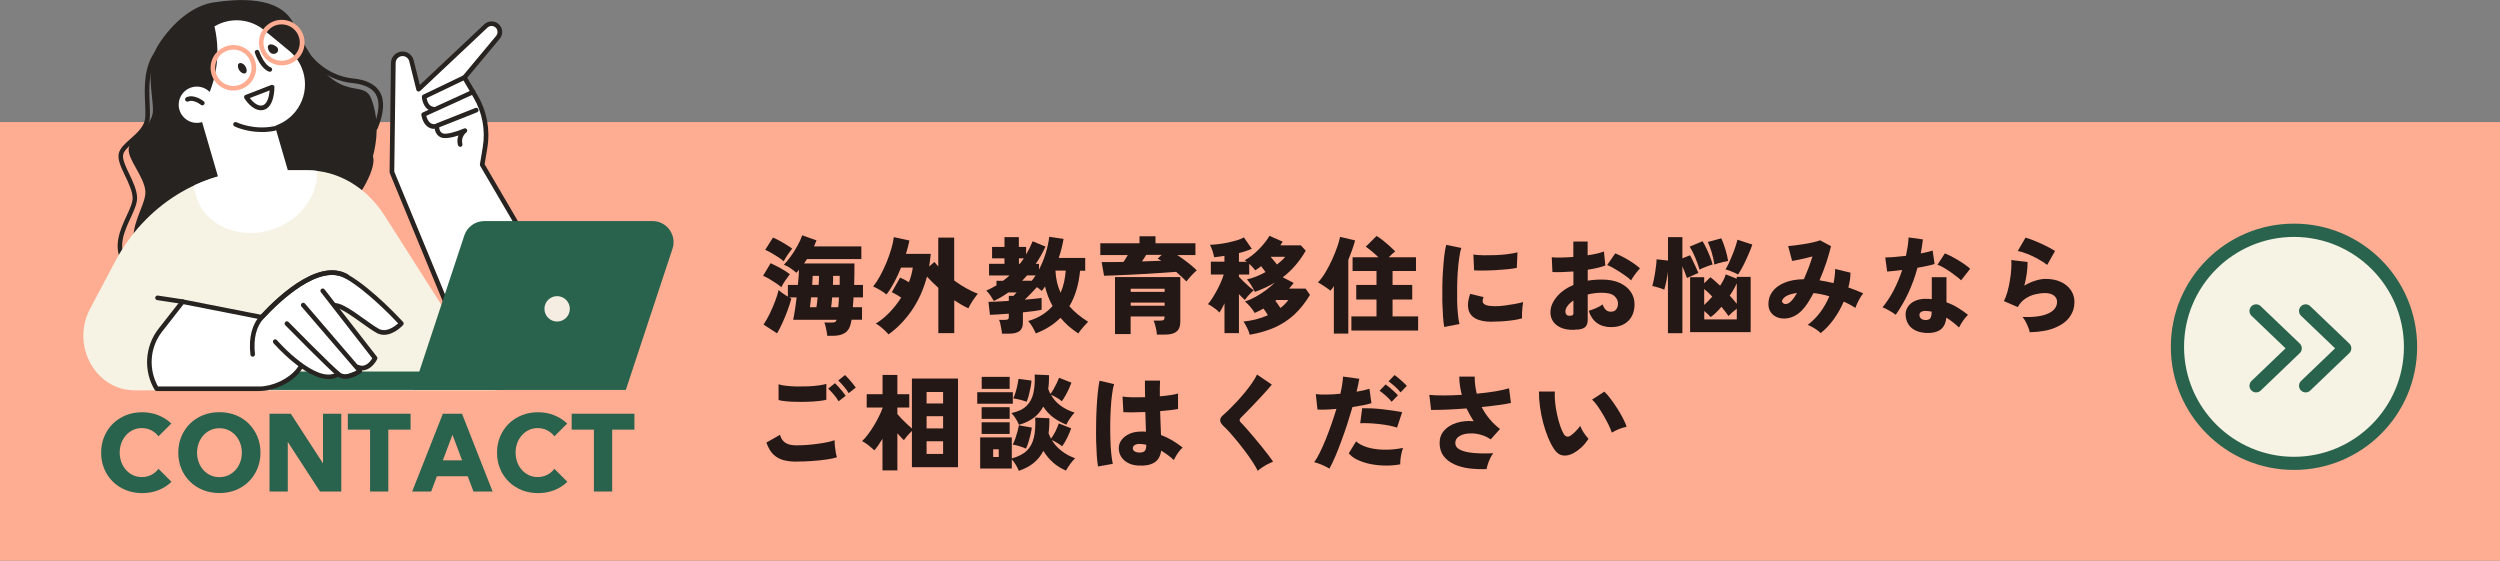 <?xml version="1.0" encoding="UTF-8"?><svg id="_レイヤー_2" xmlns="http://www.w3.org/2000/svg" viewBox="0 0 340.63 76.4"><rect x="0" y="0" width="340.63" height="76.4" fill="#808080" stroke="none"/><defs><style>.cls-1{fill:#f6f3e4;}.cls-2{fill:#f6ede2;}.cls-3{fill:none;stroke:#29634d;stroke-linecap:round;stroke-linejoin:round;stroke-width:1.81px;}.cls-4{fill:#231815;}.cls-5{fill:#fff;}.cls-6{fill:#272321;}.cls-7{fill:#29634d;}.cls-8{fill:#ffad92;}.cls-9{fill:#ffad92;}</style></defs><g id="contents"><rect class="cls-8" x="0" y="16.63" width="340.63" height="59.77"/><path class="cls-4" d="M106.46,39.14c-.16-.15-.39-.33-.69-.53-.3-.2-.61-.4-.93-.59-.32-.19-.62-.34-.87-.44l1.03-1.72c.45.21.91.44,1.38.7.47.26.88.52,1.24.8-.19.24-.4.53-.63.87-.23.34-.41.64-.53.9ZM112.71,45.75c0-.16-.04-.36-.08-.59-.04-.23-.09-.45-.14-.67-.05-.22-.11-.4-.18-.54h.9c.28,0,.46-.02.56-.07.1-.05.17-.15.22-.31h-5.92c.09-.42.17-.89.25-1.41.08-.52.16-1.07.22-1.64h-.99s.1.06.14.09c.05.03.09.06.13.09-.13.5-.31,1.03-.52,1.61-.21.58-.44,1.14-.69,1.68-.25.54-.49,1.02-.73,1.43l-1.85-1.2c.29-.42.57-.91.84-1.46.27-.55.51-1.12.73-1.69s.38-1.09.49-1.56c.12.12.29.27.54.44.24.17.48.33.72.47v-1.6h1.36c.04-.36.07-.72.1-1.07.03-.35.05-.68.06-.99-.06.08-.12.15-.18.21-.06.07-.13.13-.19.2-.2-.19-.46-.4-.79-.62-.32-.22-.62-.38-.9-.48.28-.29.58-.66.91-1.11.33-.45.64-.93.92-1.45.29-.51.5-.99.66-1.45l1.95.69c-.1.27-.21.54-.34.82h6.45v1.73h-7.41c-.07.11-.13.21-.2.3-.07.1-.13.2-.2.3h6.87c0,1.03-.01,2-.04,2.92h1.2v1.7h-1.29c0,.24-.02.47-.04.69-.01.22-.03.44-.05.65h1.25v1.7h-1.43c0,.09-.02.16-.04.24-.01.07-.03.14-.04.19-.12.63-.39,1.08-.79,1.35-.41.27-.93.41-1.58.41h-.87ZM106.76,35.59c-.16-.15-.39-.33-.69-.53s-.61-.39-.94-.58-.62-.33-.87-.44l1.06-1.67c.27.11.57.25.91.44.34.19.66.37.97.57.31.19.56.36.74.5-.1.12-.24.29-.39.51-.16.21-.31.43-.45.66-.14.22-.25.41-.33.55ZM110.35,41.86h.89c.03-.18.06-.39.09-.62.03-.23.05-.47.07-.73h-.89c-.03.26-.05.5-.08.73-.02.23-.05.43-.08.62ZM110.67,38.81h.87c.02-.23.03-.45.04-.65,0-.21.01-.39.01-.57h-.86c0,.15-.02.33-.03.54,0,.21-.02.43-.04.68ZM113.24,41.86h.97c.02-.2.04-.42.06-.64.02-.23.03-.46.04-.7h-.93c-.02.26-.04.5-.06.73-.02.23-.05.43-.08.62ZM113.49,38.81h.92c0-.22,0-.43,0-.64,0-.21,0-.4,0-.58h-.9c0,.19,0,.39,0,.59,0,.21-.01.41-.02.62Z"/><path class="cls-4" d="M121.06,45.55c-.1-.12-.25-.28-.46-.48-.21-.2-.43-.39-.66-.57-.23-.19-.43-.32-.62-.41.68-.41,1.31-.92,1.9-1.54.59-.62,1.12-1.29,1.57-2.01-.23-.14-.46-.28-.69-.42-.23-.13-.43-.24-.59-.31l1.13-1.99c.17.07.36.16.57.27.21.11.42.23.63.36.13-.33.24-.67.33-1,.09-.33.15-.66.2-.99h-1.6c-.29.73-.61,1.4-.95,2.04-.34.63-.68,1.18-1.04,1.62-.24-.2-.53-.4-.87-.6-.34-.2-.66-.36-.94-.49.31-.38.63-.86.94-1.43.31-.57.6-1.18.87-1.82.26-.64.48-1.26.66-1.87.18-.61.29-1.14.34-1.6l2.13.46c-.07.3-.14.6-.21.9-.08.31-.16.61-.26.92h3.38c-.03.3-.06.59-.1.88-.04.29-.08.57-.13.85l.72-.63c.15.19.33.4.53.62v-3.94h2.17v5.85c.56.41,1.12.77,1.68,1.08.56.31,1.07.55,1.54.71-.12.15-.27.35-.45.6-.18.25-.34.5-.49.75-.15.25-.27.47-.34.65-.3-.13-.61-.29-.93-.48s-.66-.39-1-.62v4.48h-2.17v-6.17c-.28-.25-.55-.5-.81-.76s-.51-.52-.74-.77c-.46,1.73-1.15,3.26-2.06,4.59-.92,1.33-1.97,2.42-3.16,3.27Z"/><path class="cls-4" d="M136.52,45.47c0-.17-.04-.38-.08-.62s-.09-.48-.14-.71c-.05-.23-.11-.42-.18-.56h.83c.18,0,.31-.03.39-.08.08-.05.11-.17.11-.35v-.41c-.51.04-1,.07-1.45.1-.45.03-.83.05-1.12.06l-.2-1.77c.27,0,.65-.01,1.15-.04.5-.02,1.04-.05,1.62-.09v-.69h.64s.42-.46.42-.46h-1.12c-.61.43-1.27.82-1.98,1.16-.09-.17-.24-.4-.42-.68-.19-.28-.39-.53-.61-.74.25-.1.49-.22.72-.34.23-.12.46-.25.67-.37v-.62h.89c.16-.11.32-.23.47-.36.15-.12.29-.25.42-.37h-2.79v-1.59h2.1v-.74h-1.69v-1.56h1.69v-1.33h1.96v1.33h.99v1.03c.17-.3.33-.59.48-.89.15-.3.28-.6.41-.91l1.75.73c-.39.85-.83,1.63-1.33,2.35h.44v.79c.37-.71.68-1.45.92-2.25.24-.79.4-1.54.48-2.23l1.95.29c-.07.42-.16.85-.27,1.29-.11.44-.24.87-.39,1.3h3.61v1.75h-.7c-.09.93-.25,1.79-.49,2.6-.24.81-.56,1.56-.97,2.23.35.4.74.78,1.17,1.13.43.35.89.68,1.39.99-.16.16-.34.35-.52.55-.19.21-.35.4-.5.59-.15.19-.25.34-.31.46-.47-.31-.91-.64-1.32-.99-.41-.36-.78-.74-1.12-1.15-.44.44-.94.84-1.5,1.2-.56.36-1.19.67-1.87.93-.1-.25-.23-.52-.41-.83s-.38-.59-.62-.86c.72-.21,1.35-.49,1.9-.84.55-.35,1.02-.75,1.42-1.21-.46-.83-.8-1.72-1.03-2.66-.07.1-.14.21-.21.31-.08.1-.15.21-.23.3-.2-.18-.42-.35-.66-.52-.22.24-.48.52-.79.84-.31.32-.6.62-.87.87,1.02-.09,1.79-.16,2.3-.23v1.6c-.29.07-.65.13-1.1.19-.45.06-.93.11-1.45.17v1.4c0,.53-.16.92-.46,1.15-.31.23-.78.35-1.4.35h-.99ZM138.83,35.94h.14c.17-.23.35-.48.53-.74h-.67v.74ZM139.26,38.25h1.32c.09-.11.19-.23.27-.36.09-.12.17-.25.26-.37h-1.17c-.1.12-.21.25-.33.37-.11.12-.23.24-.34.36ZM144.51,39.89c.2-.46.36-.94.47-1.45.11-.51.19-1.03.23-1.57h-1.4c.02.55.09,1.08.21,1.59.12.51.28.98.49,1.43Z"/><path class="cls-4" d="M161.62,38.33c-.36-.39-.82-.82-1.37-1.29-.51.04-1.11.08-1.8.13-.7.05-1.43.1-2.2.14-.77.05-1.52.09-2.27.12-.74.03-1.42.06-2.04.09-.62.02-1.12.04-1.51.05l-.33-1.86c.43,0,.9,0,1.41,0,.51,0,1.03-.01,1.57-.02.11-.15.21-.31.3-.47.09-.16.19-.32.29-.47h-3.75v-1.6h5.34v-.96h2.18v.96h5.44v1.6h-2.48c.48.31.95.64,1.43,1.02.48.37.89.73,1.23,1.06-.14.12-.31.28-.49.47-.18.19-.36.37-.52.57-.17.19-.31.35-.42.49ZM157.63,45.6c-.02-.3-.07-.63-.16-1s-.18-.68-.29-.92h.93c.22,0,.37-.03.44-.09.08-.06.12-.19.12-.38v-.09h-4.62v2.4h-2.13v-7.77h8.9v6.11c0,.6-.17,1.04-.52,1.32-.34.28-.87.41-1.57.41h-1.1ZM154.06,39.77h4.62v-.43h-4.62v.43ZM154.06,41.66h4.62v-.43h-4.62v.43ZM155.6,35.62c.48-.02.94-.04,1.39-.05.45-.01.86-.03,1.24-.04-.09-.06-.17-.11-.26-.16-.09-.05-.17-.1-.24-.14l.56-.5h-2.12c-.09.13-.18.28-.27.43-.1.15-.2.31-.3.46Z"/><path class="cls-4" d="M170.27,45.58c-.07-.27-.18-.57-.34-.89-.16-.33-.33-.62-.5-.88.54-.05,1.1-.15,1.67-.29.57-.15,1.12-.34,1.65-.57-.09-.15-.18-.31-.29-.47-.11-.16-.21-.31-.31-.44-.4.23-.8.43-1.2.6-.15-.27-.35-.55-.6-.84-.25-.3-.49-.53-.72-.72.49-.16.98-.38,1.47-.65.49-.27.96-.58,1.42-.92.45-.34.85-.68,1.19-1.02-.41.25-.84.48-1.29.69-.45.21-.93.41-1.44.59-.14-.3-.31-.59-.49-.89-.19-.3-.38-.57-.59-.82.4-.08.82-.2,1.25-.38.43-.18.86-.38,1.28-.61-.09-.13-.2-.27-.3-.41-.11-.14-.21-.27-.3-.39-.12.1-.25.19-.39.29-.13.1-.27.19-.4.27-.11-.13-.23-.28-.37-.43-.14-.15-.3-.31-.46-.46v1.47h-1.4v.3c.17.19.38.41.63.65s.5.47.75.69c.25.21.46.38.64.49-.11.1-.25.22-.42.39-.16.16-.31.33-.46.5-.14.17-.25.32-.33.44-.12-.1-.25-.23-.39-.36-.14-.14-.28-.28-.42-.44v5.32h-1.97v-4.06c-.12.27-.25.51-.37.73-.12.22-.23.4-.32.53-.11-.14-.27-.29-.46-.44-.19-.15-.39-.29-.59-.42s-.37-.23-.52-.29c.18-.2.37-.46.58-.78.21-.32.41-.67.62-1.05.21-.38.39-.76.56-1.14.17-.38.3-.73.39-1.06h-1.75v-1.76h1.85v-.79c-.25.04-.49.07-.72.11-.23.03-.46.06-.68.08-.04-.22-.11-.5-.22-.85-.11-.35-.23-.63-.35-.85.35,0,.74-.04,1.17-.09.42-.05.85-.12,1.28-.21.43-.09.83-.2,1.22-.31.38-.12.7-.25.96-.39l1.07,1.55c-.25.11-.52.22-.82.31-.29.1-.61.19-.93.27v1.19h1.07c-.1-.09-.2-.16-.3-.21.32-.16.64-.37.97-.63s.66-.54.97-.86c.31-.31.59-.63.84-.95.25-.32.46-.62.61-.89l1.8.8c-.05.09-.1.17-.16.25-.06.08-.11.16-.16.25h2.8l.66.73c-.85,1.47-1.89,2.68-3.13,3.62l1.49.77c-.1.12-.2.25-.3.38-.1.13-.21.26-.33.39h2.25l.6.86c-.64,1.06-1.35,1.95-2.12,2.67-.78.72-1.66,1.3-2.65,1.75-.99.44-2.14.78-3.43,1.01ZM173.99,36.05c.23-.18.44-.36.63-.54.19-.18.35-.35.49-.52h-1.92l-.04.03c.13.15.28.32.43.51s.29.36.42.52ZM174.46,41.96c.22-.16.42-.33.6-.52.18-.18.34-.37.47-.56h-1.63l-.13.1c.11.13.22.29.34.47.12.18.24.35.34.5Z"/><path class="cls-4" d="M181.74,45.44v-6.45c-.15.23-.31.43-.46.62-.24-.19-.51-.39-.82-.59-.31-.21-.6-.38-.88-.54.36-.39.71-.86,1.03-1.4.32-.54.62-1.11.89-1.7.27-.6.5-1.17.69-1.71.19-.54.32-1.01.4-1.4l2.05.49c-.26.91-.57,1.79-.93,2.66v10.03h-1.96ZM184.13,45.04v-1.93h3.42v-2.3h-2.76v-1.99h2.76v-1.9h-3.26v-1.87h3.52c-.28-.27-.57-.53-.88-.79-.31-.26-.59-.48-.84-.65l1.47-1.46c.25.14.53.34.86.6s.64.52.94.79c.3.27.55.51.74.71-.12.1-.26.23-.42.36-.16.14-.31.28-.47.44h3.72v1.87h-3.19v1.9h2.68v1.99h-2.68v2.3h3.48v1.93h-9.1Z"/><path class="cls-4" d="M196.77,44.55c-.07-.41-.12-.91-.16-1.5-.04-.59-.07-1.23-.09-1.92-.01-.69-.01-1.4,0-2.13.01-.73.04-1.45.09-2.15s.1-1.35.17-1.95c.07-.6.16-1.11.27-1.54l2.06.43c-.12.34-.21.79-.29,1.35-.08.55-.14,1.16-.19,1.82-.05.66-.08,1.35-.09,2.05-.01.7-.01,1.38,0,2.04.02.66.05,1.26.11,1.8.05.54.12.97.21,1.3l-2.09.4ZM203.28,43.84c-.96,0-1.72-.15-2.27-.46-.55-.31-.88-.78-.97-1.42-.08-.53.01-1.17.27-1.92l1.83.44c-.11.28-.15.5-.11.67.09.38.65.57,1.66.57.42,0,.86-.03,1.32-.09.46-.06.91-.13,1.35-.21s.83-.17,1.17-.26c-.03.18-.06.41-.09.67-.03.27-.05.54-.06.82,0,.28,0,.52,0,.73-.42.11-.88.21-1.37.27-.5.07-.98.11-1.46.14-.48.02-.9.04-1.27.04ZM200.85,36.84l-.1-2.16c.37.06.83.09,1.37.1.54,0,1.1,0,1.68-.02.58-.02,1.13-.07,1.66-.14.52-.07.96-.15,1.3-.24l-.09,2.12c-.38.08-.83.14-1.34.19-.52.05-1.05.09-1.6.12-.55.03-1.08.05-1.58.05-.51,0-.94,0-1.3-.02Z"/><path class="cls-4" d="M215,44.89c-.76.1-1.43.05-1.99-.12-.56-.18-1-.46-1.3-.84-.31-.39-.46-.85-.46-1.38,0-.7.27-1.38.82-2.06.55-.68,1.32-1.24,2.31-1.67v-1.83c-.52.04-1.02.06-1.5.08s-.94.01-1.36,0l-.09-2.02c.34.04.78.05,1.29.04.52-.01,1.07-.04,1.65-.08v-2.1h1.95v1.87c.95-.13,1.69-.31,2.22-.52l.19,1.92c-.66.24-1.46.43-2.4.57v1.49c.3-.05.62-.09.93-.11.32-.03.64-.04.99-.04.97,0,1.79.15,2.45.46.66.31,1.16.71,1.5,1.22.34.51.51,1.06.51,1.67,0,.95-.28,1.71-.85,2.28-.57.57-1.36.85-2.37.85-.75,0-1.39-.19-1.91-.57-.52-.38-.89-.93-1.11-1.65.29-.09.61-.21.98-.36.37-.16.67-.33.92-.51.21.66.58.99,1.1.99.35,0,.61-.11.76-.34.15-.22.23-.48.23-.77,0-.39-.17-.73-.5-1.03-.33-.3-.91-.44-1.72-.44-.34,0-.67.02-.99.06-.32.04-.63.1-.92.17v3.45c0,.42-.1.73-.29.94s-.54.34-1.04.4ZM213.78,43.02c.4.04.6-.08.6-.34v-1.73c-.34.23-.61.47-.8.73-.19.26-.29.51-.29.76,0,.15.04.28.11.39.07.11.2.17.38.19ZM222.24,38.2c-.18-.17-.41-.36-.68-.56-.27-.2-.56-.4-.87-.6-.31-.2-.62-.38-.92-.55-.3-.17-.57-.29-.79-.38l1.1-1.59c.36.14.75.33,1.17.55.42.22.82.47,1.2.72s.72.52,1,.77c-.13.13-.28.31-.45.52-.17.21-.32.42-.46.63-.14.21-.24.36-.29.48Z"/><path class="cls-4" d="M227.26,45.4v-8.36c-.05.35-.1.7-.17,1.03-.07.33-.13.62-.19.87-.06.25-.11.42-.14.53-.21-.1-.48-.19-.81-.29-.33-.1-.6-.17-.82-.21.06-.2.12-.46.19-.78.07-.32.13-.66.19-1.02.06-.36.1-.7.14-1.03.04-.33.06-.6.06-.81l1.56.17v-3.19h1.96v2.89l1.03-.42c.08.11.17.28.28.51.11.22.22.46.34.72.11.25.22.49.32.7.1.21.17.37.21.48l-1.56.69c-.06-.16-.14-.4-.26-.7-.11-.31-.23-.61-.36-.9v9.12h-1.96ZM231.57,36.74c-.16-.54-.36-1.09-.59-1.64-.23-.55-.48-1.05-.76-1.5l1.76-.73c.17.28.35.6.52.97.18.37.34.74.49,1.12.15.38.27.73.36,1.07-.18.06-.39.13-.62.21-.23.08-.46.17-.67.26-.21.09-.38.17-.5.25ZM230.28,45.25v-7.48h1.92v.83l.84-.83c.19.14.4.31.63.52.23.2.46.42.7.64.37-.56.63-1.08.77-1.55l1.49.6v-.26h1.9v7.53h-8.26ZM232.2,41.55c.35-.32.72-.71,1.1-1.14-.19-.2-.38-.39-.57-.57-.19-.18-.37-.34-.53-.47v2.19ZM232.2,43.52h4.44v-1.46c-.2.15-.41.32-.62.51s-.38.35-.51.49c-.12-.18-.27-.38-.43-.59s-.34-.44-.53-.67c-.25.3-.5.56-.74.8-.25.24-.49.44-.73.6-.23-.26-.52-.53-.87-.83v1.14ZM233.59,36.05c-.17-1.12-.47-2.14-.89-3.08l1.83-.5c.22.48.41,1,.58,1.57.17.57.28,1.08.35,1.52-.18.03-.39.07-.64.13s-.48.12-.7.18c-.22.06-.4.12-.54.18ZM236.82,37.41c-.14-.09-.32-.18-.53-.27-.21-.1-.42-.18-.63-.26-.21-.08-.4-.14-.56-.18.14-.22.3-.5.46-.85.16-.35.32-.72.48-1.11.16-.39.3-.77.42-1.14.12-.37.21-.68.27-.94l2.03.66c-.13.39-.31.84-.53,1.35-.22.51-.45,1.01-.7,1.5-.25.49-.49.9-.72,1.24ZM236.64,41.4v-2.8c-.12.28-.27.56-.43.84-.16.29-.34.57-.53.84.19.2.37.4.53.59.16.19.3.37.43.53Z"/><path class="cls-4" d="M248.08,45.4c-.11-.13-.28-.27-.49-.42-.21-.15-.43-.29-.66-.42-.23-.13-.44-.23-.63-.29.64-.48,1.21-1.05,1.71-1.72.5-.67.91-1.39,1.24-2.18-.35-.1-.71-.2-1.07-.27-.36-.08-.72-.13-1.08-.17-.25.47-.51.91-.77,1.32-.27.41-.54.76-.82,1.04-.33.35-.7.62-1.11.81-.41.19-.81.29-1.22.3s-.78-.05-1.11-.2c-.33-.15-.6-.37-.81-.67s-.31-.68-.31-1.14c0-.6.18-1.15.54-1.65.36-.5.9-.9,1.62-1.21.72-.31,1.61-.47,2.68-.49.21-.49.41-.99.62-1.52.2-.53.38-1.06.54-1.58-.5.13-1,.26-1.52.37-.51.11-.93.2-1.25.24l-.54-2.02c.24-.02.55-.05.94-.1.39-.05.81-.11,1.25-.18.44-.07.85-.15,1.24-.24.39-.09.69-.18.92-.27l1.49.8c-.14.62-.35,1.34-.62,2.17-.27.83-.59,1.65-.95,2.48.31.05.62.1.94.17.32.07.64.14.97.21.07-.31.12-.63.16-.95.04-.32.06-.64.06-.97l2.09.5c0,.64-.1,1.31-.29,2.02.72.24,1.39.51,2.03.8-.12.14-.26.33-.4.57-.14.23-.27.48-.39.73-.11.25-.21.48-.27.68-.25-.16-.51-.31-.78-.46-.27-.14-.55-.28-.82-.4-.35.83-.8,1.62-1.33,2.37-.53.75-1.14,1.39-1.8,1.92ZM242.82,41.13c.03.09.1.16.21.23.11.07.26.08.44.04.18-.04.38-.17.59-.38.12-.12.25-.28.38-.46.13-.19.26-.4.41-.64-.75.1-1.29.27-1.62.52-.32.25-.46.48-.42.7Z"/><path class="cls-4" d="M258.29,42.89c-.2-.16-.47-.34-.82-.54-.34-.2-.67-.36-.97-.48.57-.69,1.08-1.47,1.54-2.35.45-.88.83-1.8,1.14-2.74-.44.06-.83.1-1.19.14-.35.03-.64.06-.86.08l-.26-1.93c.31,0,.72,0,1.22-.05.5-.04,1.03-.1,1.6-.16.09-.44.17-.87.24-1.29.06-.42.1-.83.12-1.22l1.95.27c-.04.32-.08.65-.13.97-.05.32-.1.63-.16.94.3-.06.59-.12.87-.19.27-.07.52-.13.75-.2l.26,1.83c-.29.1-.65.19-1.05.27-.41.09-.83.17-1.28.24-.32,1.21-.74,2.35-1.24,3.43-.5,1.07-1.08,2.07-1.72,2.98ZM262.21,45.34c-.53-.04-.98-.17-1.37-.39-.39-.22-.69-.52-.89-.89s-.31-.79-.31-1.24c0-.42.14-.79.38-1.12.24-.33.59-.58,1.04-.76.45-.18.98-.25,1.59-.22.19,0,.38.01.56.04v-2.99h2v3.42c.53.19,1.04.43,1.52.72.48.29.96.62,1.42.99-.14.12-.29.29-.45.49-.16.2-.3.41-.44.63-.14.22-.25.42-.34.6-.27-.25-.55-.49-.84-.72-.29-.23-.59-.43-.89-.62-.08.78-.36,1.34-.85,1.67s-1.2.47-2.12.41ZM262.36,43.61c.3,0,.52-.08.64-.24.12-.16.19-.45.19-.88v-.03c-.12-.02-.25-.04-.37-.06-.12-.02-.24-.03-.36-.03-.28-.02-.5.02-.67.11-.17.09-.25.23-.26.42,0,.2.06.37.21.5.15.13.35.2.62.2ZM267.21,38.2c-.15-.15-.36-.33-.64-.54-.27-.21-.56-.42-.87-.64-.31-.21-.62-.41-.92-.58-.3-.17-.57-.3-.8-.37l1.02-1.55c.25.1.53.23.85.39.32.17.64.35.97.55.33.2.64.4.92.6.29.2.52.39.7.56l-1.23,1.57Z"/><path class="cls-4" d="M276.57,45.3c-.04-.19-.11-.42-.21-.68-.1-.26-.22-.52-.36-.79-.14-.26-.28-.48-.44-.65,1.52.07,2.68-.09,3.5-.46.82-.37,1.22-.91,1.22-1.6,0-.35-.15-.64-.44-.86-.3-.22-.7-.33-1.2-.33-.42,0-.87.06-1.34.17-.47.11-.92.31-1.34.59-.42.28-.77.67-1.04,1.15l-1.89-.82c.19-.34.35-.77.49-1.27s.25-1.02.34-1.57c.09-.54.15-1.06.18-1.55.03-.49.03-.89,0-1.2l2.22.27c0,.46-.02.97-.1,1.53-.08.56-.19,1.13-.34,1.69.49-.3.98-.52,1.5-.68.51-.16.98-.24,1.42-.24.78,0,1.47.14,2.05.41.59.27,1.04.64,1.37,1.12.32.47.49,1.01.49,1.61,0,.74-.21,1.42-.64,2.03-.43.61-1.09,1.1-1.99,1.48s-2.04.58-3.43.62ZM278.93,36.09c-.33-.26-.74-.52-1.22-.79-.48-.27-.97-.5-1.47-.7-.5-.2-.94-.33-1.32-.4l1.06-1.82c.26.07.57.17.93.31.36.14.74.3,1.13.47.39.18.76.36,1.1.54.34.18.63.35.86.5l-1.06,1.89Z"/><path class="cls-4" d="M108.52,62.9c-.66,0-1.25-.07-1.78-.21-.52-.14-.98-.4-1.37-.77-.39-.38-.7-.92-.95-1.62l1.86-1.06c.11.47.35.83.7,1.07.35.25.86.37,1.53.37.59,0,1.22-.03,1.87-.09.66-.06,1.28-.15,1.88-.25.59-.1,1.08-.22,1.46-.36,0,.2,0,.45.03.75.03.3.07.6.12.89.05.29.11.52.17.69-.39.12-.89.23-1.5.31-.61.09-1.26.15-1.96.2-.7.05-1.38.07-2.06.07ZM106.08,54.51v-2.15c.29.1.65.17,1.09.21.44.05.91.08,1.42.09.51,0,1.02,0,1.52-.02.51-.02.98-.06,1.41-.12.43-.06.79-.13,1.07-.21v2.16c-.24.07-.58.12-1.01.17-.43.05-.91.08-1.43.1-.52.02-1.04.02-1.57.01-.53,0-1.01-.03-1.45-.07-.44-.04-.79-.1-1.04-.17ZM114.26,54.67c-.18-.31-.41-.62-.68-.94-.27-.32-.52-.58-.74-.78l.93-.74c.12.11.28.28.47.49.19.21.38.43.56.65.18.22.32.41.43.57l-.97.76ZM115.63,53.56c-.18-.31-.41-.62-.68-.93-.27-.31-.52-.58-.74-.79l.93-.74c.12.11.28.28.47.49.19.21.38.43.56.65.18.22.32.41.43.57l-.97.76Z"/><path class="cls-4" d="M120.24,64.1v-4.31c-.19.31-.38.61-.57.88-.19.27-.37.5-.54.69-.23-.22-.5-.45-.8-.69-.3-.24-.6-.43-.87-.57.25-.23.51-.52.79-.89.28-.36.54-.76.8-1.18.26-.42.49-.85.7-1.27.21-.42.38-.81.5-1.17v-.06h-2.16v-1.82h2.16v-2.62h2.02v2.62h1.62v1.82h-1.62v.89c.18.21.39.44.62.68.23.24.47.48.71.7.24.22.46.42.65.58v-6.8h6.28v12.08h-6.28v-4.94c-.2.18-.4.4-.61.64-.21.25-.37.45-.48.62-.12-.11-.25-.26-.41-.42-.16-.17-.32-.34-.48-.52v5.05h-2.02ZM126.25,54.97h2.25v-1.56h-2.25v1.56ZM126.25,58.37h2.25v-1.66h-2.25v1.66ZM126.25,61.85h2.25v-1.73h-2.25v1.73Z"/><path class="cls-4" d="M133.15,55.01v-1.57h4.85v1.57h-4.85ZM138.83,64.18c-.1-.25-.23-.52-.4-.81-.17-.29-.36-.55-.57-.77v1.24h-4.31v-4.24h4.31v2.86c.9-.25,1.58-.6,2.05-1.06.47-.46.79-1.06.96-1.8.17-.74.23-1.64.18-2.7l1.93.09c0,.37,0,.73-.02,1.07-.01.34-.05.66-.09.97.05.12.1.25.15.37.05.12.11.25.18.37.22-.29.42-.62.62-1.02.19-.39.34-.74.44-1.06l1.69.67c-.12.36-.3.78-.52,1.24-.22.46-.46.87-.71,1.21-.18-.14-.4-.3-.67-.46-.26-.16-.51-.29-.74-.39.33.55.77,1.04,1.32,1.47.54.42,1.16.76,1.86,1.01-.22.21-.45.47-.68.79-.23.32-.42.62-.57.89-1.31-.56-2.33-1.46-3.08-2.69-.32.64-.76,1.18-1.3,1.63-.54.45-1.22.81-2.03,1.09ZM133.75,57.07v-1.59h3.82v1.59h-3.82ZM133.75,59.12v-1.59h3.82v1.59h-3.82ZM133.76,52.98v-1.63h3.81v1.63h-3.81ZM135.32,62.27h.76v-1.06h-.76v1.06ZM138.82,57.86c-.11-.27-.24-.54-.42-.82-.17-.28-.37-.53-.6-.76.91-.19,1.59-.51,2.06-.97.47-.45.78-1.04.94-1.75.16-.72.22-1.56.18-2.53l1.95.09c0,.33,0,.66-.02.97-.01.31-.04.61-.09.89.08.23.18.46.3.7.15-.2.3-.43.45-.69.15-.26.29-.53.42-.8s.23-.51.31-.72l1.69.67c-.09.24-.2.51-.34.82-.14.31-.3.62-.47.92s-.34.57-.5.79c-.19-.16-.43-.33-.71-.49-.29-.17-.54-.3-.77-.39.31.56.73,1.05,1.28,1.46.55.41,1.19.73,1.94.97-.21.21-.42.47-.62.77-.21.3-.38.59-.51.87-.68-.28-1.28-.61-1.8-1-.52-.39-.97-.88-1.34-1.46-.33.6-.75,1.11-1.29,1.52-.54.41-1.21.73-2.02.96ZM139.8,61.13c-.28-.12-.58-.24-.91-.34-.33-.1-.63-.17-.91-.21.12-.22.24-.49.36-.82.11-.33.21-.66.3-.99.09-.33.15-.61.19-.82l1.76.31c-.03.25-.08.55-.17.91-.08.36-.18.71-.29,1.07-.11.35-.22.65-.34.89ZM139.89,54.74c-.29-.1-.59-.2-.92-.28-.33-.08-.63-.14-.91-.18.11-.23.22-.51.32-.84.1-.33.18-.67.25-1,.07-.33.11-.61.14-.82l1.77.23c0,.25-.05.55-.12.92-.07.36-.15.72-.24,1.08-.09.36-.2.66-.3.89Z"/><path class="cls-4" d="M149.61,63.57c-.07-.38-.12-.87-.17-1.47-.04-.6-.07-1.27-.09-2-.01-.73-.02-1.49,0-2.27,0-.78.03-1.55.07-2.29s.09-1.43.16-2.07c.07-.63.14-1.17.23-1.6l1.99.47c-.11.32-.2.77-.27,1.33-.08.56-.14,1.19-.18,1.88-.04.69-.07,1.41-.08,2.15,0,.74,0,1.47.02,2.17.02.7.06,1.34.12,1.92.06.58.13,1.05.21,1.41l-2.02.36ZM155.1,63.44c-.79-.05-1.44-.29-1.93-.73s-.74-1-.73-1.69c0-.4.14-.77.39-1.1.25-.33.61-.6,1.06-.81.45-.2.99-.31,1.6-.31.11,0,.22,0,.33,0,.11,0,.21.01.32.02,0-.37-.02-.78-.04-1.24-.01-.45-.03-.93-.05-1.44-.56.02-1.1.03-1.62.04-.52,0-.97,0-1.37-.02l-.11-2.13c.33.06.77.09,1.32.1.54,0,1.13,0,1.75-.01,0-.37-.02-.75-.02-1.12,0-.38,0-.76,0-1.14h2.06c0,.32-.02.67-.03,1.02,0,.36,0,.73,0,1.12.53-.05,1.02-.1,1.47-.17.44-.07.78-.14,1.01-.21v2.1c-.27.06-.61.11-1.04.16-.42.05-.89.1-1.4.14.02.6.04,1.18.06,1.74s.04,1.06.06,1.51c.54.2,1.06.45,1.55.74.49.3.95.62,1.4.97-.14.11-.3.28-.46.49-.16.21-.31.42-.44.64-.13.22-.23.41-.3.57-.27-.25-.55-.48-.84-.69-.29-.21-.59-.41-.89-.59-.1.76-.41,1.31-.94,1.63s-1.25.46-2.15.4ZM155.26,61.66c.33,0,.57-.07.71-.21.14-.14.21-.42.21-.85-.13-.03-.27-.05-.41-.07-.14-.02-.27-.03-.41-.04-.27-.02-.5.02-.7.12-.2.1-.3.25-.31.45,0,.19.07.34.25.44.18.11.4.16.67.16Z"/><path class="cls-4" d="M171.39,64.18c-.18-.36-.42-.78-.72-1.24-.3-.46-.63-.94-1-1.42s-.73-.96-1.1-1.41c-.37-.45-.72-.86-1.03-1.21-.32-.35-.58-.62-.79-.8-.33-.31-.5-.59-.5-.84s.15-.51.44-.74c.23-.19.51-.45.83-.77.32-.32.67-.68,1.04-1.07.37-.4.73-.81,1.08-1.24.35-.43.67-.85.96-1.27.29-.42.51-.79.67-1.14l2.02,1.37c-.17.22-.4.48-.67.79-.28.31-.58.64-.91.99-.33.35-.66.7-.99,1.05-.33.35-.64.67-.94.97s-.54.55-.74.75c-.09.1-.14.2-.14.3,0,.11.07.22.19.34.18.17.42.43.72.77.3.34.63.72.98,1.14.35.42.7.84,1.05,1.27.35.43.67.83.95,1.2s.51.68.67.92c-.21.09-.45.2-.72.34-.27.14-.52.3-.77.46-.25.16-.45.32-.6.47Z"/><path class="cls-4" d="M181.13,63.85c-.17-.11-.38-.22-.63-.34-.25-.12-.5-.23-.75-.32-.25-.1-.48-.17-.69-.21.25-.34.51-.78.77-1.32.27-.53.53-1.13.8-1.79.27-.66.52-1.34.77-2.05.25-.71.48-1.41.69-2.11-.53.05-1.01.08-1.47.1-.45.02-.82.01-1.11-.01l-.23-2.1c.38.05.87.07,1.47.06.6,0,1.22-.05,1.88-.11.11-.47.19-.9.25-1.3.06-.4.1-.74.11-1.04l2.22.3c-.04.25-.09.52-.16.82-.07.3-.14.61-.21.94.7-.11,1.28-.25,1.75-.4l.27,1.96c-.29.1-.66.19-1.11.28-.45.09-.94.17-1.47.25-.22.76-.46,1.54-.72,2.34-.26.8-.53,1.57-.81,2.33-.28.75-.55,1.45-.83,2.1-.28.64-.54,1.19-.79,1.64ZM190.79,63.27c-.77.13-1.52.19-2.25.16-.73-.02-1.41-.11-2.03-.25-.62-.14-1.17-.34-1.65-.58-.47-.24-.84-.52-1.09-.84l1-1.62c.35.32.85.59,1.48.79.63.2,1.37.31,2.21.34.84.03,1.74-.05,2.71-.24-.08.2-.15.44-.21.71-.06.27-.11.54-.14.82-.03.27-.04.51-.03.71ZM190.35,58.26c-.31-.1-.67-.2-1.09-.28-.42-.08-.86-.15-1.33-.2-.47-.05-.92-.09-1.37-.11-.45-.02-.86-.03-1.23,0l.27-2.05c.35,0,.77,0,1.25.02.48.02.98.06,1.5.12.52.06,1.01.12,1.48.19.47.07.88.14,1.22.21l-.7,2.1ZM189.61,54.74c-.21-.27-.47-.54-.79-.82-.32-.28-.6-.51-.85-.68l.82-.86c.14.1.32.23.54.41.22.18.43.37.64.57.21.2.38.36.5.51l-.86.87ZM190.82,53.46c-.21-.28-.47-.55-.79-.83-.31-.28-.6-.5-.84-.67l.82-.86c.14.1.32.23.54.42.22.18.43.37.64.56.21.19.37.36.49.5l-.86.89Z"/><path class="cls-4" d="M202.56,63.91c-.83.04-1.63,0-2.39-.09-.76-.1-1.45-.29-2.05-.57-.61-.28-1.08-.65-1.44-1.13-.35-.48-.53-1.07-.53-1.79,0-.65.21-1.21.62-1.67.41-.47.97-.82,1.67-1.04s1.49-.31,2.35-.23c-.18-.28-.35-.56-.51-.85-.16-.29-.32-.59-.46-.89-.92.07-1.8.12-2.66.16-.86.04-1.58.05-2.17.04l-.24-2.05c.5.06,1.15.08,1.93.08.78,0,1.61-.03,2.49-.08-.11-.42-.19-.84-.25-1.26-.06-.42-.09-.83-.09-1.23h2.1c0,.39.02.78.07,1.17.05.39.12.78.21,1.16.91-.09,1.75-.19,2.53-.32s1.41-.27,1.87-.42l.26,2c-.43.1-1,.19-1.7.29-.71.1-1.47.19-2.29.27.29.56.64,1.1,1.05,1.6.42.51.9.97,1.45,1.39l-1.27,1.42c-.37-.26-.78-.46-1.21-.59-.43-.14-.86-.21-1.29-.23-.42-.01-.81.03-1.16.12-.35.1-.63.24-.84.44-.21.2-.32.44-.32.74,0,.41.22.73.67.94.45.22,1.06.36,1.84.43.78.07,1.66.08,2.65.03-.13.18-.27.41-.4.68s-.24.54-.33.82c-.09.27-.14.5-.17.68Z"/><path class="cls-4" d="M214.46,61.71c-.55.3-1.05.41-1.5.35-.45-.06-.83-.33-1.16-.79-.32-.46-.6-1.01-.87-1.65-.26-.64-.49-1.32-.68-2.05-.19-.72-.33-1.45-.43-2.18-.1-.73-.14-1.41-.13-2.04h2.16c-.03.45-.01.95.04,1.5.06.55.15,1.1.27,1.65.12.55.26,1.06.42,1.53.16.47.33.84.5,1.13.25.36.54.43.89.21.22-.14.45-.34.7-.59.25-.25.46-.5.64-.76.06.17.15.37.28.6s.27.45.43.66c.16.21.3.38.42.52-.3.44-.61.82-.94,1.13s-.68.57-1.04.77ZM219.62,58.95c-.09-.29-.25-.64-.45-1.07-.21-.42-.44-.86-.71-1.32-.27-.45-.53-.87-.8-1.25-.27-.38-.52-.67-.74-.86l1.67-1.09c.26.24.54.56.85.97.31.41.61.84.91,1.31.29.47.56.92.79,1.37.23.44.39.82.49,1.14-.36.07-.73.18-1.09.33-.36.15-.67.31-.92.47Z"/><path class="cls-7" d="M23.36,65.65c-.5.48-1.08.86-1.76,1.13-.68.27-1.42.41-2.22.41s-1.55-.14-2.23-.41c-.68-.28-1.28-.66-1.78-1.16-.5-.5-.9-1.08-1.17-1.75-.28-.67-.42-1.4-.42-2.19s.14-1.52.42-2.19c.28-.67.67-1.25,1.17-1.75.5-.5,1.1-.88,1.78-1.16.68-.28,1.43-.41,2.23-.41s1.53.14,2.2.41c.67.27,1.26.65,1.76,1.13l-1.74,1.74c-.27-.35-.6-.62-.99-.82-.39-.2-.82-.3-1.28-.3-.43,0-.83.08-1.19.25-.37.17-.69.41-.96.71-.27.3-.49.65-.64,1.06-.15.41-.23.84-.23,1.31s.08.92.23,1.32c.15.4.36.76.64,1.06.27.3.59.54.96.71.37.17.77.25,1.19.25.46,0,.89-.1,1.28-.3.39-.2.72-.47.99-.82l1.75,1.75Z"/><path class="cls-7" d="M29.9,67.18c-.81,0-1.55-.14-2.24-.41-.68-.28-1.27-.66-1.78-1.16-.5-.5-.9-1.08-1.17-1.75-.28-.67-.42-1.4-.42-2.19s.14-1.52.42-2.19c.28-.67.67-1.25,1.17-1.75.5-.5,1.1-.88,1.78-1.16s1.43-.41,2.24-.41,1.55.14,2.23.41,1.27.66,1.77,1.16c.5.5.89,1.08,1.17,1.75.28.67.42,1.4.42,2.19s-.14,1.52-.42,2.19c-.28.67-.67,1.25-1.17,1.75-.5.5-1.09.88-1.77,1.16-.68.28-1.43.41-2.24.41ZM29.9,65.01c.43,0,.83-.08,1.21-.25.37-.17.69-.41.97-.71s.49-.66.64-1.06c.15-.4.23-.84.23-1.31s-.08-.91-.23-1.31c-.15-.4-.37-.76-.64-1.06-.28-.3-.6-.54-.97-.71-.37-.17-.77-.25-1.21-.25s-.84.08-1.21.25c-.38.17-.7.41-.97.71-.28.3-.49.66-.64,1.06-.15.41-.23.84-.23,1.31s.08.91.23,1.31c.15.41.37.76.64,1.06.28.3.6.54.97.71.37.17.78.25,1.21.25Z"/><path class="cls-7" d="M46.5,66.97h-2.9l-4.39-6.76v6.76h-2.49v-10.6h2.9l4.39,6.77v-6.77h2.49v10.6Z"/><path class="cls-7" d="M52.91,66.97h-2.49v-8.43h-3.03v-2.17h8.55v2.17h-3.03v8.43Z"/><path class="cls-7" d="M58.77,66.97h-2.61l4.18-10.6h2.61l4.17,10.6h-2.61l-.78-2.08h-4.2l-.78,2.08ZM60.35,62.72h2.61l-1.31-3.48-1.31,3.48Z"/><path class="cls-7" d="M77.3,65.65c-.5.48-1.08.86-1.76,1.13-.68.27-1.42.41-2.22.41s-1.55-.14-2.23-.41c-.68-.28-1.28-.66-1.78-1.16-.5-.5-.9-1.08-1.17-1.75-.28-.67-.42-1.4-.42-2.19s.14-1.52.42-2.19c.28-.67.67-1.25,1.17-1.75.5-.5,1.1-.88,1.78-1.16.68-.28,1.43-.41,2.23-.41s1.53.14,2.2.41c.67.27,1.26.65,1.76,1.13l-1.74,1.74c-.27-.35-.6-.62-.99-.82-.39-.2-.82-.3-1.28-.3-.43,0-.83.08-1.19.25-.37.17-.69.41-.96.71-.27.3-.49.65-.64,1.06-.15.41-.23.84-.23,1.31s.08.92.23,1.32c.15.4.36.76.64,1.06.27.3.59.54.96.71.37.17.77.25,1.19.25.46,0,.89-.1,1.28-.3.39-.2.72-.47.99-.82l1.75,1.75Z"/><path class="cls-7" d="M83.41,66.97h-2.49v-8.43h-3.03v-2.17h8.55v2.17h-3.03v8.43Z"/><path class="cls-1" d="M312.56,63.14c-8.76,0-15.88-7.12-15.88-15.88s7.12-15.88,15.88-15.88,15.88,7.12,15.88,15.88-7.12,15.88-15.88,15.88Z"/><path class="cls-7" d="M312.56,32.28c8.26,0,14.98,6.72,14.98,14.98s-6.72,14.98-14.98,14.98-14.98-6.72-14.98-14.98,6.72-14.98,14.98-14.98M312.56,30.47c-9.27,0-16.78,7.51-16.78,16.78s7.51,16.78,16.78,16.78,16.78-7.51,16.78-16.78-7.51-16.78-16.78-16.78h0Z"/><polyline class="cls-3" points="314.15 52.56 319.47 47.46 314.15 42.37"/><polyline class="cls-3" points="307.4 52.56 312.72 47.46 307.4 42.37"/><path class="cls-6" d="M28.76,37.94s-7.42.12-9.75-3c-2.33-3.12.97-6.84.8-8.89-.17-2.05-2.53-4.43-2.26-5.9.28-1.47,3.28-2.85,3.29-5.12s-1.14-6.05.79-9.01c1.93-2.96,4.66-5.3,7.58-5.71,2.92-.41,8.94-1.03,10.83,2.99,5.68,12.08,9.32,6.95,10.56,10.19,3.33,8.69-4.99,22.54-21.84,24.46Z"/><path class="cls-6" d="M26.55,39.73c-.08,0-1.91-.09-4.03-.59-2.89-.68-4.83-1.74-5.76-3.16-1.49-2.29-.39-4.66.49-6.57.43-.92.83-1.79.82-2.42-.02-.93-.53-2-1.02-3.03-.55-1.15-1.07-2.23-.86-3.09.18-.7.86-1.31,1.58-1.95.91-.8,1.93-1.71,2.02-2.9.04-.55.01-1.23-.02-1.94-.09-2.21-.21-4.96,1.43-7.17,2.37-3.18,5.34-5.13,8.15-5.35,5.41-.41,9.18.9,10.91,3.81.62,1.05,1.36,2.6,2.22,4.41,2.14,4.52,5.08,10.7,7.42,10.82.3.02.99.17.99,1.24,0,1-.63,2.59-1.74,4.34-.86,1.37-2.41,3.49-4.87,5.76-3.6,3.32-9.6,7.36-17.69,7.77,0,0-.01,0-.02,0,0,0,0,0-.01,0ZM29.4,2.19c-2.63.2-5.43,2.06-7.7,5.1-1.51,2.03-1.4,4.66-1.31,6.77.03.73.06,1.42.02,2.01-.1,1.44-1.23,2.44-2.23,3.32-.65.57-1.26,1.12-1.39,1.63-.16.63.31,1.62.81,2.66.52,1.09,1.06,2.22,1.08,3.28.01.78-.4,1.67-.87,2.7-.86,1.86-1.84,3.97-.53,5.96,1.97,3.02,8.91,3.45,9.28,3.47,7.9-.41,13.76-4.36,17.28-7.61,3.95-3.64,6.4-7.84,6.41-9.64,0-.6-.27-.61-.39-.62-2.71-.14-5.62-6.26-7.95-11.18-.85-1.79-1.58-3.34-2.19-4.36-1.7-2.85-5.28-3.58-8.51-3.58-.62,0-1.23.03-1.82.07Z"/><path class="cls-6" d="M51.15,17.73c.12,0,.24-.07.29-.19.9-2.18,1-3.87.3-5.03-.62-1.03-1.84-1.64-3.65-1.82-3.49-.35-5.46-2.85-5.48-2.87-.11-.14-.3-.16-.44-.06-.14.11-.16.3-.06.44.09.11,2.15,2.74,5.91,3.12,1.6.16,2.67.67,3.18,1.52.59.98.48,2.49-.34,4.47-.07.16.01.34.17.41.04.02.08.02.12.02Z"/><path class="cls-1" d="M18.33,53.18h49.23s-15.16-23.8-15.16-23.8c-2.47-3.88-6.37-6.17-10.5-6.17h-6.25c-8.27,0-15.91,4.76-19.98,12.45l-3.4,6.42c-2.63,4.96.73,11.1,6.06,11.1Z"/><path class="cls-5" d="M63.28,10.55l1.53,2.61c1.22,2.09,1.68,4.54,1.28,6.92l-.39,2.35,13.1,22.38h-16.56s-8.83-21.37-8.83-21.37l.19-14.88c0-.69.57-1.24,1.25-1.24h0c.58,0,1.08.39,1.22.95l.97,3.89,9.17-8.63c.55-.52,1.44-.36,1.78.32.2.4.14.88-.14,1.23l-4.57,5.48Z"/><path class="cls-5" d="M62.24,44.82l-8.83-21.37.19-14.88c0-.69.57-1.24,1.25-1.24h0c.58,0,1.08.39,1.22.95l.97,3.89,9.17-8.63c.55-.52,1.44-.36,1.78.32.2.4.14.88-.14,1.23l-4.57,5.48,1.53,2.61c1.22,2.09,1.68,4.54,1.28,6.92l-.39,2.35,13.1,22.38h-16.56Z"/><path class="cls-6" d="M62.24,45.13s.08,0,.12-.02c.16-.07.24-.25.17-.41l-8.81-21.31.19-14.82c0-.51.43-.93.94-.93.43,0,.81.29.91.71l.97,3.89c.03.11.11.19.22.22.11.03.22,0,.3-.07l9.17-8.63c.19-.18.44-.25.7-.21.26.05.47.21.59.44.14.29.1.64-.1.89l-4.57,5.48c-.08.1-.1.24-.03.36l1.53,2.61c1.18,2.02,1.62,4.4,1.24,6.71l-.39,2.35c-.01.07,0,.15.04.21l13.1,22.38c.09.15.28.2.43.11.15-.09.2-.28.11-.43l-13.04-22.28.37-2.24c.41-2.45-.06-4.99-1.32-7.13l-1.42-2.42,4.43-5.31c.37-.44.44-1.05.18-1.57-.21-.41-.58-.69-1.04-.77-.45-.08-.9.05-1.24.37l-8.79,8.27-.84-3.37c-.17-.7-.8-1.19-1.52-1.19-.85,0-1.56.69-1.57,1.55l-.19,14.88s0,.08.02.12l8.83,21.37c.05.12.17.19.29.19Z"/><path class="cls-6" d="M59.04,15.18c.16,0,.29-.12.31-.27.02-.17-.1-.33-.27-.35-.68-.08-.89-.82-.95-1.19l5.28-2.53c.16-.07.22-.26.15-.42-.07-.16-.26-.22-.42-.15l-5.48,2.63c-.11.05-.18.17-.18.3.03.62.39,1.84,1.52,1.98.01,0,.03,0,.04,0Z"/><path class="cls-6" d="M59.17,17.54c.09,0,.19,0,.29-.02.17-.03.29-.18.26-.36-.03-.17-.19-.29-.36-.26-.29.04-.54,0-.74-.16-.32-.25-.48-.69-.54-.96l6.51-2.97c.16-.07.23-.26.15-.41-.07-.16-.26-.23-.41-.15l-6.74,3.08c-.12.06-.2.19-.18.32,0,.04.14,1.07.83,1.6.27.2.58.31.93.31Z"/><path class="cls-6" d="M62.7,20.01s.05,0,.07,0c.17-.04.27-.21.23-.38-.24-1.01.5-1.55.53-1.58.13-.09.17-.27.09-.41-.08-.14-.25-.2-.4-.13-.92.4-2.43.87-2.89.66-.41-.18-.48-.59-.49-.82l5.16-2.05c.16-.06.24-.25.18-.41-.06-.16-.25-.24-.41-.18l-5.35,2.12c-.1.04-.18.13-.19.24-.06.41.03,1.28.84,1.65.13.06.79.28,2.39-.26-.13.34-.2.77-.07,1.29.03.14.16.24.3.24Z"/><path class="cls-7" d="M36.82,50.62h31.85v.35c0,1.19-.97,2.16-2.16,2.16h-29.69v-2.51h0Z" transform="translate(105.49 103.75) rotate(-180)"/><path class="cls-7" d="M56.31,53.13h28.96s6.36-19.24,6.36-19.24c.61-1.86-.77-3.77-2.73-3.77h-22.91c-1.24,0-2.34.79-2.73,1.97l-6.96,21.04Z"/><circle class="cls-2" cx="75.91" cy="42.08" r="2.04"/><path class="cls-7" d="M73.56,42.08c0-1.3,1.06-2.35,2.35-2.35s2.35,1.06,2.35,2.35-1.06,2.35-2.35,2.35-2.35-1.06-2.35-2.35ZM74.18,42.08c0,.95.77,1.73,1.73,1.73s1.73-.77,1.73-1.73c0-.95-.77-1.73-1.73-1.73-.95,0-1.73.77-1.73,1.73Z"/><path class="cls-5" d="M35.8,29.58l-.13.03c-2.34.44-4.63-.96-5.3-3.25l-3.06-10.5,9.26-1.75,2.81,9.64c.76,2.62-.9,5.33-3.58,5.84Z"/><path class="cls-5" d="M29.22,3.59l.02.09c.9,3.9.19,7.99-1.95,11.36h0s4.9,4.42,4.9,4.42l5.81-2.53c.87-.38,1.64-.97,2.24-1.71h0c2.04-2.52,1.67-6.22-.83-8.29l-3.42-2.82c-1.92-1.58-4.62-1.79-6.76-.52h0Z"/><circle class="cls-5" cx="26.82" cy="14.27" r="2.47"/><path class="cls-6" d="M27.56,14.36c.09,0,.18-.04.25-.12.11-.14.09-.33-.05-.44-.05-.04-1.33-1.05-2.37-.54-.15.08-.22.26-.14.42.08.15.26.22.42.14.56-.28,1.42.24,1.7.46.06.05.13.07.19.07Z"/><path class="cls-6" d="M33.3,13.39c-.05-.08-.06-.18-.03-.26.03-.09.1-.16.18-.19l3.51-1.36c.1-.04.2-.02.29.03.08.06.14.15.14.25,0,.11.03,2.67-1.42,3.1-.14.04-.29.06-.42.06-1.25,0-2.21-1.56-2.25-1.63ZM34.05,13.37c.34.44,1.04,1.19,1.74.98.66-.19.89-1.29.95-2.03l-2.7,1.04Z"/><path class="cls-6" d="M36.5,6.44c-.03-.18.1-.35.28-.38.24-.04.49.03.68.17.02.01.03.03.04.04.07.02.13.05.18.1.08.07.15.15.18.24.04.12.05.25,0,.37-.05.13-.15.23-.27.29-.1.06-.21.07-.32.07-.21,0-.41-.11-.54-.27-.15-.18-.21-.41-.25-.63Z"/><path class="cls-6" d="M32.42,8.88c0-.11.07-.19.16-.25.04-.03.08-.04.12-.05.06,0,.11,0,.17.02.19.05.37.18.49.33.05.06.09.14.12.21.02.04.04.07.06.11.06.14.09.32.06.47,0,.06-.03.11-.06.16-.03.04-.06.07-.1.09-.09.06-.19.06-.29.03-.47-.15-.77-.64-.73-1.13Z"/><path class="cls-6" d="M36.77,9.78c.14,0,.27-.1.3-.24.04-.17-.06-.34-.23-.38,0,0-.84-.27-1.52-2.16-.06-.16-.24-.25-.4-.19-.16.06-.25.24-.19.4.79,2.22,1.85,2.53,1.97,2.56.02,0,.05,0,.07,0Z"/><path class="cls-9" d="M35.79,7.5c-.45-.69-.61-1.52-.44-2.33.17-.81.64-1.51,1.34-1.96,1.43-.94,3.36-.54,4.3.89.94,1.43.54,3.36-.89,4.3-.52.34-1.11.51-1.7.51-1.01,0-2-.49-2.6-1.4ZM37.02,3.73c-.55.36-.93.92-1.07,1.57-.13.65,0,1.31.35,1.86h0c.75,1.14,2.29,1.46,3.43.71,1.14-.75,1.46-2.29.71-3.43-.48-.72-1.27-1.12-2.08-1.12-.47,0-.94.13-1.36.41Z"/><path class="cls-9" d="M29.2,10.94c-.45-.69-.61-1.52-.44-2.33.17-.81.64-1.51,1.34-1.96,1.43-.94,3.36-.54,4.3.89.45.69.61,1.52.44,2.33-.17.81-.64,1.51-1.34,1.96-.52.34-1.11.51-1.7.51-1.01,0-2-.49-2.6-1.4ZM30.44,7.16c-.55.36-.93.92-1.07,1.57-.13.65,0,1.31.35,1.86h0c.36.55.92.93,1.57,1.07.65.13,1.31,0,1.86-.35.55-.36.93-.92,1.07-1.57.13-.65,0-1.31-.35-1.86-.48-.72-1.27-1.12-2.08-1.12-.47,0-.94.13-1.36.41Z"/><path class="cls-6" d="M35.68,17.99c.56,0,1.16-.05,1.78-.18.17-.03.28-.2.24-.37-.03-.17-.2-.28-.37-.24-2.77.57-5.08-.53-5.1-.54-.16-.08-.34-.01-.42.14-.08.16-.01.34.14.42.08.04,1.61.77,3.72.77Z"/><path class="cls-5" d="M37.58,43.6l-12.7-2.5-3.04,3.88c-1.8,2.3-2,5.48-.5,7.98h0s13.95,0,13.95,0c2.94,0,6.78-2.46,6.03-5.31l-3.75-4.06Z"/><path class="cls-6" d="M21.08,53.13c-1.56-2.6-1.35-5.95.52-8.34l3.04-3.88c.07-.09.19-.14.31-.11l12.7,2.5c.07.01.12.05.17.09l3.75,4.06s.06.08.07.13c.27,1.02.02,2.07-.72,3.03-1.19,1.55-3.56,2.67-5.62,2.67h-13.95c-.11,0-.21-.06-.27-.15ZM37.42,43.89l-12.41-2.44-2.92,3.73c-1.68,2.14-1.89,5.12-.56,7.48h13.77c1.85,0,4.06-1.04,5.12-2.43.42-.54.86-1.4.63-2.41l-3.62-3.93Z"/><path class="cls-5" d="M41.83,50.18l-1.17-.65s-2.43,3.14-5.6.92c-.77-.54-.81-5.58.67-7.3,2.91-3.37,8.33-7.6,11.49-5.49,3.16,2.1,7.35,6.21,7.35,6.21,0,0-1.74,2.3-3.39,1.02-2.32-1.79-5.17-3.08-5.17-3.08l5.01,7.09s-1.03,1.18-2.41,1.62c-1.38.44-3.25,1.71-6.78-.34Z"/><path class="cls-6" d="M52.33,45.62c1.36,0,2.53-1.26,2.59-1.33.11-.12.11-.3,0-.42-.17-.18-4.13-4.53-7.55-6.48-1.63-.93-3.7-.68-6.15.74-2.26,1.31-4.36,3.34-5.73,4.81-.12.13-.11.32.02.44.13.12.32.11.44-.02,2.15-2.31,7.53-7.47,11.11-5.43,2.9,1.65,6.32,5.21,7.19,6.13-.47.42-1.64,1.31-2.66.73-.57-.32-1.26-.82-1.99-1.34-1.44-1.03-2.92-2.09-3.89-2.16-.17-.01-.32.12-.34.29-.01.17.12.32.29.34.8.06,2.27,1.11,3.58,2.05.74.53,1.45,1.03,2.04,1.37.35.2.7.28,1.04.28Z"/><path class="cls-6" d="M49.35,50.47c1.01,0,1.75-.94,2.04-1.54.05-.11.04-.23-.04-.33l-7.13-9.17c-.11-.14-.3-.16-.44-.06-.14.11-.16.3-.06.44l7,9c-.23.4-.9,1.32-1.84.92-.16-.07-.34,0-.41.16-.07.16,0,.34.16.41.25.11.49.15.71.15Z"/><path class="cls-6" d="M47.02,51.62c1.06,0,2.13-.76,2.19-.81.07-.05.12-.13.13-.22s-.02-.17-.07-.24l-7.72-8.99c-.11-.13-.31-.15-.44-.03-.13.11-.15.31-.03.44l7.49,8.72c-.58.34-1.59.75-2.19.3-1.04-.78-7.01-6.86-7.07-6.92-.12-.12-.32-.13-.44,0-.12.12-.13.32,0,.44.25.25,6.06,6.17,7.14,6.98.32.24.68.33,1.04.33Z"/><path class="cls-6" d="M44.76,51.66c.51,0,1-.12,1.45-.4.15-.09.19-.29.1-.43-.09-.15-.29-.19-.43-.1-1.41.89-3.52-.32-5.05-1.49-1.72-1.31-3.09-2.88-3.1-2.9-.11-.13-.31-.14-.44-.03-.13.11-.14.31-.03.44.2.23,4.32,4.9,7.51,4.9Z"/><path class="cls-6" d="M34.43,48.6s.02,0,.03,0c.17-.02.3-.17.28-.35-.23-2.12.17-3.77,1.22-4.89,2.15-2.31,7.53-7.47,11.11-5.43.15.09.34.03.43-.12.09-.15.03-.34-.12-.43-1.63-.93-3.7-.68-6.15.74-2.26,1.31-4.36,3.34-5.73,4.81-1.17,1.26-1.64,3.07-1.38,5.39.02.16.15.28.31.28Z"/><path class="cls-6" d="M24.89,41.42c.15,0,.29-.11.31-.27.03-.17-.09-.33-.26-.36l-3.43-.52c-.17-.03-.33.09-.36.26-.03.17.09.33.26.36l3.43.52s.03,0,.05,0Z"/><path class="cls-5" d="M37.2,31.24c-4.43,1.51-9.09-.41-10.41-4.29-.19-.56-.3-1.13-.33-1.7,2.85-1.33,5.97-2.05,9.19-2.05h6.25c.43,0,.86.03,1.28.08.17,3.35-2.22,6.68-5.98,7.96Z"/></g></svg>